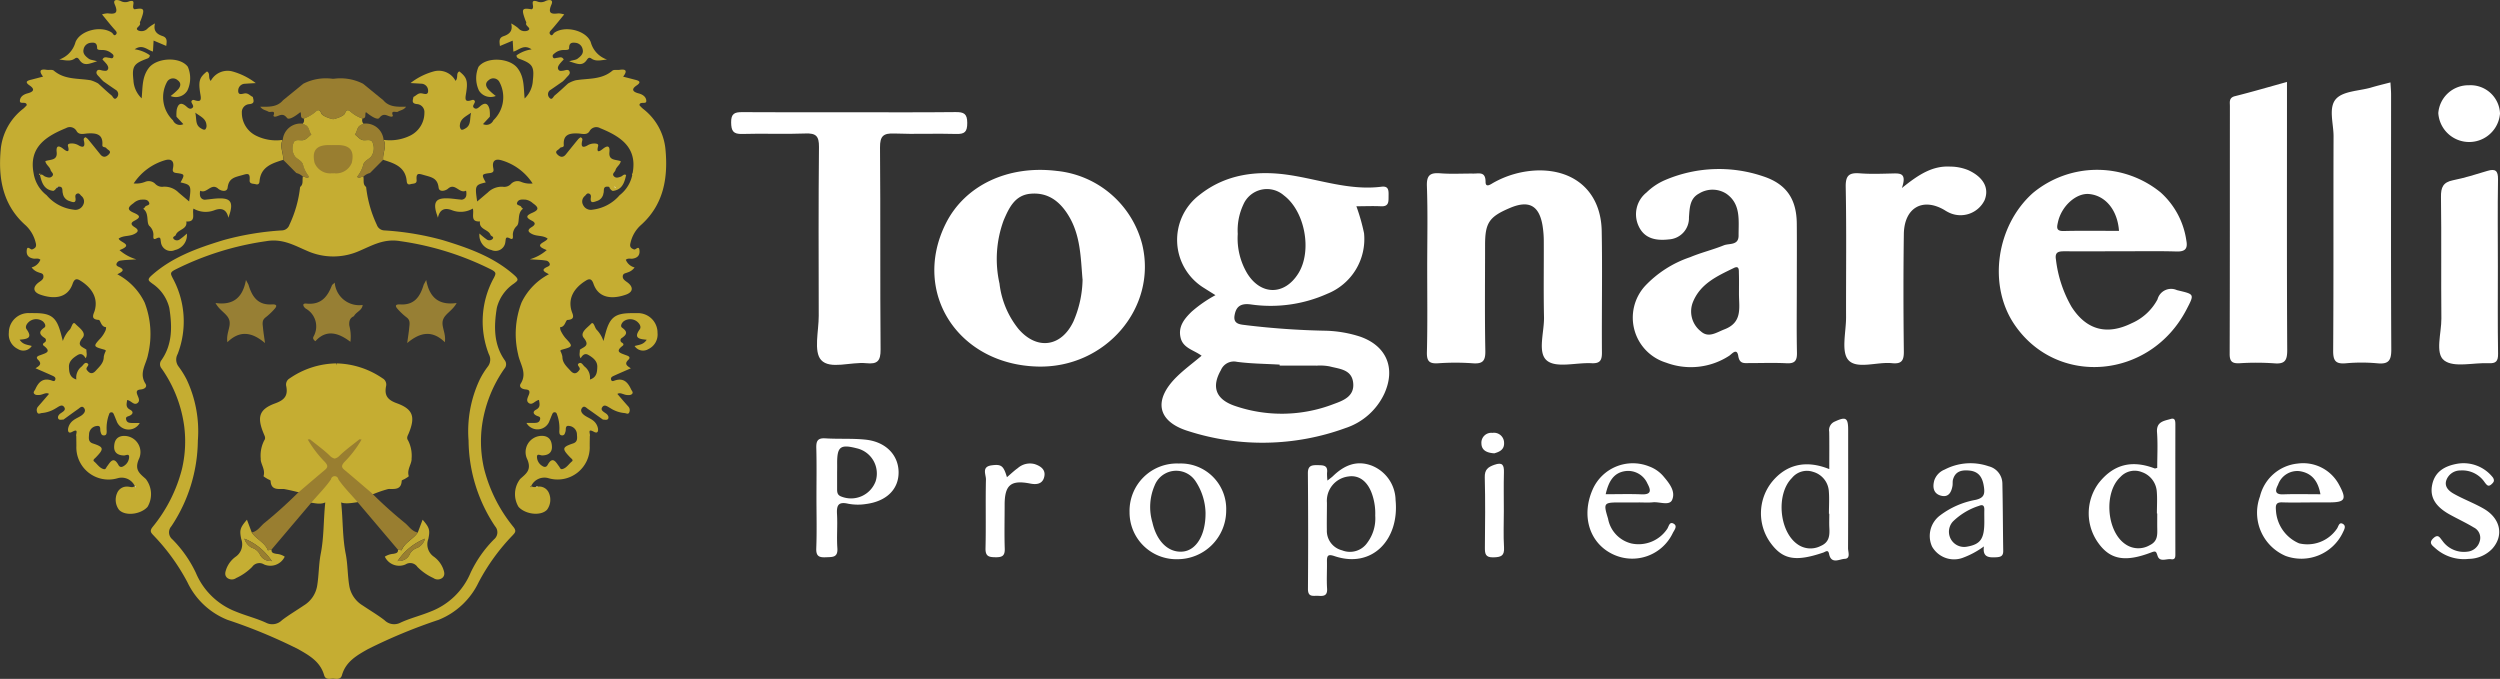 <svg xmlns="http://www.w3.org/2000/svg" width="296.318" height="80.467" viewBox="0 0 296.318 80.467">
  <rect x="0" y="0" width="296.318" height="80.467" fill="#333333" stroke="none"/>
  <g id="Group_37" data-name="Group 37" transform="translate(-786.649 489)">
    <g id="solo_tognarelli" data-name="solo tognarelli" transform="translate(873.313 -479.288)">
      <path id="Path_95" data-name="Path 95" d="M463.284,1314.175a23.035,23.035,0,0,1,.909,3.2,6.978,6.978,0,0,1-4.349,7.168,16.429,16.429,0,0,1-9.111,1.262c-1.238-.156-1.721.323-1.888,1.305-.19,1.112.782,1.07,1.463,1.171a92.459,92.459,0,0,0,9.3.645,14.4,14.4,0,0,1,4.151.712c3.108,1.1,4.214,3.738,2.826,6.775a7.739,7.739,0,0,1-4.583,4.047,28.7,28.7,0,0,1-18.616.371c-3.74-1.141-4.189-3.7-1.387-6.451.88-.866,1.887-1.6,2.94-2.489-.9-.673-2.174-.883-2.48-2.1-.336-1.337.414-2.259,1.29-3.115a15.27,15.27,0,0,1,2.832-1.964c-.466-.293-.892-.554-1.312-.824a6.685,6.685,0,0,1-.589-11.05c3.123-2.492,6.846-2.934,10.611-2.373,3.651.544,7.193,1.868,10.976,1.392.878-.11.841.5.832,1.1-.007.637.072,1.276-.913,1.219C465.245,1314.132,464.294,1314.175,463.284,1314.175Zm-9.094,18.889v-.12c-1.689-.1-3.391-.106-5.062-.33a1.664,1.664,0,0,0-1.9.981c-1.118,1.954-.649,3.435,1.606,4.225a17.089,17.089,0,0,0,11.75-.2c1.128-.41,2.483-.9,2.322-2.5-.163-1.623-1.633-1.657-2.8-1.967a6.108,6.108,0,0,0-1.514-.088C457.125,1333.058,455.657,1333.064,454.19,1333.064Zm-4.966-15.614a8.1,8.1,0,0,0,1.122,4.684c1.631,2.633,4.444,2.616,6.072-.024,1.642-2.664.767-7.339-1.724-9.219a3.05,3.05,0,0,0-4.819,1.109,7.163,7.163,0,0,0-.652,3.449Z" transform="translate(-389.18 -1299.439)" fill="#fff"/>
      <path id="Path_96" data-name="Path 96" d="M702.1,1319.03c0-3.224.079-6.451-.036-9.671-.049-1.343.4-1.63,1.612-1.535,1.294.1,2.6.018,3.9.03.681.007,1.441-.267,1.441.984,0,.769.64.26.961.085a11.407,11.407,0,0,1,5.164-1.441c4.534-.12,7.555,2.633,7.64,7.168.091,4.8-.01,9.617.028,14.423.007.95-.256,1.308-1.239,1.259-1.8-.093-4.15.6-5.267-.3-1.17-.933-.318-3.382-.36-5.165-.065-3-.011-6-.026-8.993a11.806,11.806,0,0,0-.148-1.853c-.4-2.386-1.613-3.042-3.843-2.1-2.484,1.048-2.968,1.766-2.968,4.4,0,4.187-.049,8.374.03,12.557.024,1.224-.347,1.552-1.517,1.461a28.579,28.579,0,0,0-4.069,0c-1.023.066-1.364-.213-1.34-1.293C702.147,1325.707,702.1,1322.368,702.1,1319.03Z" transform="translate(-619.601 -1296.993)" fill="#fff"/>
      <path id="Path_97" data-name="Path 97" d="M228.239,1330.275c-9.459-.24-14.96-8.793-10.9-16.942,2.259-4.533,7.374-6.959,13.172-6.245a11.663,11.663,0,0,1,10.114,8.705C242.437,1323.283,236.286,1330.481,228.239,1330.275Zm5.312-10.351c-.216-2.5-.22-5.128-1.609-7.46-1.026-1.721-2.43-2.855-4.54-2.674-1.877.162-2.563,1.682-3.192,3.136a13.253,13.253,0,0,0-.5,7.506,10.483,10.483,0,0,0,2.262,5.4c2.191,2.533,5.071,2.119,6.5-.9a12.936,12.936,0,0,0,1.086-5.014Z" transform="translate(-191.907 -1296.54)" fill="#fff"/>
      <path id="Path_98" data-name="Path 98" d="M924.88,1320.117c0,2.6-.036,5.206.018,7.807.019.944-.24,1.312-1.231,1.26-1.468-.077-2.941-.019-4.411-.021-.61,0-1.163.12-1.315-.841-.162-1.022-.775-.219-1.081-.021a8.329,8.329,0,0,1-7.479.807,5.576,5.576,0,0,1-2.5-9.072,13.09,13.09,0,0,1,5.365-3.43c1.292-.544,2.676-.871,3.978-1.4.643-.259,1.762.043,1.756-1.163-.011-1.786.3-3.733-1.452-4.954a3.028,3.028,0,0,0-3.231-.024c-1.122.591-1.116,1.752-1.2,2.814a2.522,2.522,0,0,1-2.364,2.622c-1.489.172-2.9-.048-3.6-1.575a3.3,3.3,0,0,1,.933-3.983,7.188,7.188,0,0,1,2.248-1.493,16.258,16.258,0,0,1,11.578-.423c2.762.906,3.963,2.7,3.986,5.612C924.9,1315.138,924.881,1317.628,924.88,1320.117Zm-6.855.8c0-.79.017-1.582-.008-2.372-.011-.36.064-.975-.585-.661-1.922.936-3.938,1.825-4.839,3.987a2.99,2.99,0,0,0,.914,3.53c.916.826,1.838.131,2.8-.24,2.182-.835,1.71-2.605,1.718-4.243Z" transform="translate(-798.574 -1295.839)" fill="#fff"/>
      <path id="Path_99" data-name="Path 99" d="M1280.974,1316.569c-2.208,0-4.414.011-6.62,0-.691,0-1.249.019-1.081.985a14.6,14.6,0,0,0,1.839,5.581c1.758,2.762,4.193,3.417,7.147,1.956a6.32,6.32,0,0,0,3.053-2.825,1.666,1.666,0,0,1,2.3-1.093c2.078.507,2.118.41,1.13,2.307-4.291,8.25-15.343,9.206-20.394,1.763-3.159-4.654-2.162-11.7,2.194-15.585a11.923,11.923,0,0,1,15.141-.064,9.449,9.449,0,0,1,3.045,5.7c.181.95-.12,1.321-1.133,1.3C1285.386,1316.527,1283.179,1316.569,1280.974,1316.569Zm-.228-2.419c-.18-2.472-1.6-4.182-3.536-4.367-1.543-.148-3.291,1.441-3.7,3.333-.132.6-.251,1.073.683,1.051,2.181-.052,4.365-.017,6.555-.017Z" transform="translate(-1116.251 -1296.497)" fill="#fff"/>
      <path id="Path_100" data-name="Path 100" d="M29.53,1249.937c4.187,0,8.374.027,12.559-.02.984-.011,1.39.185,1.39,1.285,0,1.056-.292,1.34-1.331,1.307-2.43-.077-4.868.048-7.3-.053-1.313-.054-1.721.292-1.709,1.669.068,7.976,0,15.955.067,23.931.012,1.37-.386,1.76-1.681,1.627-1.84-.187-4.312.777-5.363-.377-.913-1-.283-3.435-.287-5.235-.012-6.675-.038-13.352.029-20.026.012-1.293-.36-1.643-1.624-1.591-2.486.1-4.979-.022-7.466.055-1.088.034-1.308-.369-1.321-1.368-.014-1.034.4-1.225,1.306-1.218C21.044,1249.955,25.286,1249.937,29.53,1249.937Z" transform="translate(-15.497 -1246.344)" fill="#fff"/>
      <path id="Path_101" data-name="Path 101" d="M1501.113,1220.17v3.051c0,9.564-.024,19.129.029,28.693.007,1.242-.247,1.728-1.569,1.606a30.718,30.718,0,0,0-4.071-.008c-.841.037-1.186-.159-1.182-1.1.032-9.791.018-19.577.028-29.372,0-.471-.141-1,.6-1.183C1496.967,1221.351,1498.965,1220.765,1501.113,1220.17Z" transform="translate(-1316.708 -1220.17)" fill="#fff"/>
      <path id="Path_102" data-name="Path 102" d="M1602.052,1220.64c.03.567.074,1.01.074,1.453,0,10.065-.029,20.128.025,30.193.007,1.321-.323,1.782-1.666,1.646a20.547,20.547,0,0,0-3.723,0c-1.181.1-1.507-.27-1.5-1.479.058-8.481.016-16.961.046-25.443,0-1.509-.635-3.4.3-4.423.841-.921,2.684-.928,4.091-1.321C1600.435,1221.044,1601.194,1220.862,1602.052,1220.64Z" transform="translate(-1405.382 -1220.584)" fill="#fff"/>
      <path id="Path_103" data-name="Path 103" d="M1120.9,1306.181c2.042-1.656,3.663-2.654,5.724-2.543a5.729,5.729,0,0,1,2.139.42c1.792.82,2.522,2.116,1.94,3.56a3.17,3.17,0,0,1-4.162,1.5,4.527,4.527,0,0,1-.592-.328c-2.587-1.523-4.774-.274-4.817,2.85-.064,4.635-.055,9.272,0,13.908.014,1.1-.28,1.507-1.4,1.392-1.775-.182-4.167.76-5.173-.371-.88-.99-.27-3.329-.274-5.072-.013-5.145.058-10.292-.042-15.435-.028-1.41.429-1.722,1.7-1.623,1.292.1,2.6.044,3.9.014C1120.707,1304.437,1121.508,1304.412,1120.9,1306.181Z" transform="translate(-982.139 -1293.605)" fill="#fff"/>
      <path id="Path_104" data-name="Path 104" d="M1708.04,1318.5c0,3.443-.031,6.889.024,10.329.013.9-.257,1.169-1.128,1.125-1.794-.088-4.084.555-5.25-.322-1.126-.841-.324-3.261-.342-4.983-.049-4.8.022-9.6-.047-14.4-.016-1.14.247-1.746,1.429-1.983,1.375-.275,2.724-.7,4.068-1.107.961-.293,1.278-.018,1.264,1C1708,1311.608,1708.04,1315.054,1708.04,1318.5Z" transform="translate(-1498.639 -1296.615)" fill="#fff"/>
      <path id="Path_105" data-name="Path 105" d="M1284.878,1531.465c0-1.558.016-2.994-.009-4.429a1.1,1.1,0,0,1,.676-1.213c1.291-.6,1.571-.452,1.572.988,0,4.678.011,9.354-.014,14.031,0,.446.327,1.235-.4,1.259-.6.02-1.6.695-1.854-.6-.109-.545-.436-.227-.686-.142-3.305,1.121-4.818.835-6.278-1.191a5.977,5.977,0,0,1,.173-7.156C1279.748,1530.919,1282.087,1530.332,1284.878,1531.465Zm0,5.292h-.042c0-.92.065-1.847-.018-2.76a2.563,2.563,0,0,0-1.87-2.21,2.279,2.279,0,0,0-2.495.731c-1.9,1.886-1.526,6.324.654,7.851a2.641,2.641,0,0,0,2.752.206c1.012-.43,1.077-1.225,1.028-2.132-.031-.559-.007-1.12-.007-1.686Z" transform="translate(-1154.723 -1485.575)" fill="#fff"/>
      <path id="Path_106" data-name="Path 106" d="M1016.467,1576.017c.359-.286.519-.394.654-.527,1.308-1.268,2.792-1.93,4.608-1.239a4.479,4.479,0,0,1,2.814,4.081c.463,4.678-2.769,8.151-7.242,6.639-.744-.252-.9-.086-.892.614.021,1.077-.055,2.158.016,3.23.057.86-.4.913-1.029.864-.566-.043-1.246.233-1.239-.821q.052-6.846-.009-13.695c-.008-.9.423-.987,1.132-.973.662.014,1.271-.021,1.139.931A6.508,6.508,0,0,0,1016.467,1576.017Zm5.664,4.165a6.957,6.957,0,0,0-.286-2.28c-.5-1.71-1.568-2.586-2.919-2.366a2.9,2.9,0,0,0-2.519,3.111c0,1.079-.028,2.159-.01,3.237a2.377,2.377,0,0,0,1.8,2.4,2.5,2.5,0,0,0,3.007-.917A4.8,4.8,0,0,0,1022.132,1580.182Z" transform="translate(-945.793 -1528.769)" fill="#fff"/>
      <path id="Path_107" data-name="Path 107" d="M1496.819,1531.275c0-1.382.081-2.807-.024-4.218-.1-1.289.849-1.354,1.635-1.591.515-.154.539.271.539.664q-.009,7.633,0,15.258c0,.369.04.794-.508.707s-1.341.389-1.6-.4c-.174-.527-.2-.612-.763-.4-3.053,1.167-4.809.848-6.2-1.036a6.023,6.023,0,0,1-.038-7.163c1.745-2.233,3.912-2.808,6.651-1.765C1496.56,1531.356,1496.619,1531.322,1496.819,1531.275Zm0,5.4h-.039c0-.872.058-1.745-.014-2.608a2.633,2.633,0,0,0-1.776-2.3,2.291,2.291,0,0,0-2.535.58c-1.994,1.835-1.643,6.464.592,7.967a2.679,2.679,0,0,0,2.889.115c.958-.462.9-1.244.885-2.072-.006-.555,0-1.118,0-1.682Z" transform="translate(-1327.793 -1485.524)" fill="#fff"/>
      <path id="Path_108" data-name="Path 108" d="M716.285,1553.808c0-1.953.036-3.907-.017-5.857-.023-.821.123-1.234,1.069-1.175,1.586.1,3.19-.011,4.768.154,2.372.248,3.871,1.788,3.915,3.8.046,2.033-1.391,3.5-3.837,3.825a6.15,6.15,0,0,1-2.145-.031c-1.19-.272-1.375.218-1.316,1.251.077,1.331-.053,2.677.041,4.006.082,1.134-.565,1.055-1.335,1.09-.812.039-1.2-.1-1.166-1.054C716.342,1557.818,716.286,1555.812,716.285,1553.808Zm2.448-3.042v1.994c0,.422.024.763.552.935a3.106,3.106,0,0,0,4.018-1.84,3.062,3.062,0,0,0-2.245-3.9c-1.923-.494-2.32-.2-2.32,1.745C718.741,1550.05,718.741,1550.408,718.733,1550.766Z" transform="translate(-706.177 -1504.532)" fill="#fff"/>
      <path id="Path_109" data-name="Path 109" d="M1394.212,1583.732a10.1,10.1,0,0,1-2.579,1.377,3,3,0,0,1-3.569-1.36,3.035,3.035,0,0,1,.974-3.707,9.877,9.877,0,0,1,4.182-1.825c.961-.218,1.118-.64,1-1.49-.145-1.075-.536-1.867-1.733-1.984-.884-.086-1.659.06-1.939,1.063-.067.241-.018.513-.063.763-.128.719-.45,1.355-1.289,1.168-.94-.21-1.1-.962-.872-1.812a2.12,2.12,0,0,1,1.233-1.3,6.615,6.615,0,0,1,5.218-.391,2.131,2.131,0,0,1,1.625,2.024c.058,2.665.06,5.331.1,8,.01.627-.3.737-.856.763C1394.76,1585.067,1394.034,1585.007,1394.212,1583.732Zm.049-2.944c0-.46-.01-.92,0-1.379s-.13-.689-.624-.487a7.838,7.838,0,0,0-3.113,1.874,1.8,1.8,0,0,0,1.724,2.958c1.568-.28,2.016-.936,2.013-2.961Z" transform="translate(-1245.728 -1528.68)" fill="#fff"/>
      <path id="Path_110" data-name="Path 110" d="M891.295,1579.938a5.612,5.612,0,0,1,5.841-5.758,5.386,5.386,0,0,1,5.613,5.589,5.77,5.77,0,0,1-5.764,5.752A5.547,5.547,0,0,1,891.295,1579.938Zm9.006.085a7.086,7.086,0,0,0-1.18-3.742,2.744,2.744,0,0,0-4.852.5,6.408,6.408,0,0,0-.27,4.361c.523,2.339,1.963,3.645,3.636,3.472,1.572-.17,2.689-1.96,2.666-4.593Z" transform="translate(-844.076 -1528.952)" fill="#fff"/>
      <path id="Path_111" data-name="Path 111" d="M1173.252,1578.566H1171.1c-2.005,0-2.054.039-1.482,1.922a3.7,3.7,0,0,0,2.809,2.951,4.082,4.082,0,0,0,4.177-1.7c.218-.28.27-.981.816-.637.455.284.044.749-.129,1.09a5.319,5.319,0,0,1-7.02,2.555c-2.835-1.289-3.877-4.557-2.473-7.729a5.2,5.2,0,0,1,6.693-2.72,4.048,4.048,0,0,1,1.636,1.109c.707.832,1.542,1.818,1.083,2.861-.317.722-1.484.205-2.266.281C1174.385,1578.608,1173.816,1578.564,1173.252,1578.566Zm-3.911-.973c1.5,0,2.876-.045,4.245.014,1.2.051,1.122-.5.7-1.276a2.5,2.5,0,0,0-2.6-1.482c-1.4.186-2.005,1.224-2.348,2.743Z" transform="translate(-1065.684 -1528.726)" fill="#fff"/>
      <path id="Path_112" data-name="Path 112" d="M1607.536,1578.464c-1.079,0-2.16.028-3.237-.01-.709-.026-.835.244-.774.915a4.523,4.523,0,0,0,2.74,3.94,4.228,4.228,0,0,0,4.47-1.708c.2-.245.252-.856.71-.605s.159.708-.013,1.08a5.447,5.447,0,0,1-6.76,2.726,5.566,5.566,0,0,1-3.041-7.047,5.115,5.115,0,0,1,4.463-3.9,4.82,4.82,0,0,1,4.907,2.5c.943,1.727.74,2.1-1.142,2.1h-2.313Zm1.263-.974c-.29-1.636-1.078-2.539-2.508-2.742a2.421,2.421,0,0,0-2.517,1.619c-.314.6-.46,1.176.618,1.136C1605.819,1577.45,1607.248,1577.49,1608.8,1577.49Z" transform="translate(-1420.429 -1528.621)" fill="#fff"/>
      <path id="Path_113" data-name="Path 113" d="M1715.953,1585.252a5.1,5.1,0,0,1-3.958-1.254c-.327-.307-.872-.61-.241-1.2.589-.545.775-.033,1.058.292a3.107,3.107,0,0,0,2.944,1.308,1.666,1.666,0,0,0,1.47-1.172,1.366,1.366,0,0,0-.688-1.7c-.916-.554-1.894-1.005-2.835-1.526-1.71-.943-2.4-2.072-2.088-3.548.327-1.583,1.533-2.221,2.977-2.478a4.421,4.421,0,0,1,4.232,1.652c.2.362.093.524-.163.763-.4.376-.573.109-.813-.192a3.191,3.191,0,0,0-2.893-1.424,1.746,1.746,0,0,0-1.663,1.148c-.269.784.312,1.292.872,1.608,1.157.654,2.418,1.114,3.565,1.778,2.007,1.162,2.4,3.21.988,4.761A3.921,3.921,0,0,1,1715.953,1585.252Z" transform="translate(-1509.996 -1528.721)" fill="#fff"/>
      <path id="Path_114" data-name="Path 114" d="M820.92,1575.64c.445-.376.844-.763,1.288-1.078a2.175,2.175,0,0,1,2.016-.469c.727.246,1.348.685,1.1,1.57-.218.809-.931.872-1.635.734-2.29-.453-3.036.151-3.042,2.491,0,1.745-.044,3.489.013,5.234.028.857-.327,1.016-1.09,1.007-.782-.009-1.214-.09-1.19-1.066.067-2.717-.011-5.439.051-8.157.012-.573-.551-1.511.677-1.671C820.243,1574.086,820.509,1574.261,820.92,1575.64Z" transform="translate(-788.234 -1528.792)" fill="#fff"/>
      <path id="Path_115" data-name="Path 115" d="M1707.521,1226.833a3.667,3.667,0,0,1-7.314-.057,3.569,3.569,0,0,1,3.618-3.3A3.494,3.494,0,0,1,1707.521,1226.833Z" transform="translate(-1497.866 -1223.082)" fill="#fff"/>
      <g id="Group_35" data-name="Group 35" transform="translate(88.923 41.596)">
        <path id="Path_116" data-name="Path 116" d="M1130.7,1580.057c0,1.431-.065,2.865.023,4.291.062,1.005-.349,1.155-1.234,1.184-1,.034-1.041-.443-1.034-1.2.028-2.76.057-5.521-.015-8.278-.024-.918.373-1.223,1.132-1.492.963-.341,1.163.013,1.139.9C1130.671,1576.993,1130.7,1578.531,1130.7,1580.057Z" transform="translate(-1128.042 -1570.778)" fill="#fff"/>
        <path id="Path_117" data-name="Path 117" d="M1128.815,1528.052c-.912-.06-1.515-.369-1.526-1.188a1.171,1.171,0,0,1,1.308-1.236,1.194,1.194,0,0,1,1.379,1.174C1130.022,1527.659,1129.358,1527.895,1128.815,1528.052Z" transform="translate(-1127.289 -1525.628)" fill="#fff"/>
      </g>
    </g>
    <g id="Group_36" data-name="Group 36" transform="translate(786.649 -489)">
      <rect id="Rectangle_7" data-name="Rectangle 7" width="5.163" height="4.181" transform="translate(36.908 16.566)" fill="#997e30"/>
      <path id="Path_2" data-name="Path 2" d="M332.319,49.672c-.223-.007-.516.111-.627-.132-.1-.223.1-.481.265-.592.307-.216.725-.418.411-.8-.265-.321-.627,0-.941.174a3.69,3.69,0,0,1-1.651.571c-.2.007-.474.223-.585-.118a.624.624,0,0,1,.111-.641c.439-.5.871-1,1.3-1.505-.341-.23-.725.1-1.129.125-.23.014-.488.035-.634-.153s.063-.355.139-.523c.369-.822.878-1.38,1.9-1.052.153.049.4.2.474-.111.063-.244-.146-.355-.321-.432-.641-.293-1.289-.571-2.028-.892.411-.265.829-.488.307-1-.39-.383.1-.495.327-.578.592-.23,1.289-.369.348-1.087-.167-.125-.111-.265.063-.376a.309.309,0,0,0,.014-.564c-.613-.411-.7-.746-.021-1.212.293-.2-.007-.627-.2-.766a1.326,1.326,0,0,0-1.394-.077c-.341.181-.766.676-.495,1.045.759,1.052.035,1.15-.829,1.226.383.606.927.585,1.435.746a1.184,1.184,0,0,1-1.637.362,1.914,1.914,0,0,1-1.08-1.916,2.325,2.325,0,0,1,2.48-2.341c.23-.007.46,0,.69,0,1.839.021,2.474.509,2.968,2.306.077.272.146.543.265,1a3.522,3.522,0,0,1,.794-1.331c.251-.216.348-1.073.69-.7.383.418,1.373,1.024.85,1.658-.773.948,0,1.052.467,1.407-.035.314.132.641-.1,1.01-.216-.369-.488-.648-.934-.39-.543.327-1.066.739-1.045,1.407.021.557.035,1.24.878,1.5a1.642,1.642,0,0,1,.606-1.519c.209-.16.376-.592.7-.4.355.216-.251.474-.077.759.327.488.683.557,1.073.118.418-.474.948-.9.948-1.651a2.229,2.229,0,0,1,.258-.718.664.664,0,0,0-.16-.118c-1.366-.376-1.387-.39-.446-1.4a3.6,3.6,0,0,0,.564-.9,1.093,1.093,0,0,0,.056-.376c-.606-.007-.655-.85-.871-.857-1.017-.056-.606-.676-.481-1.087.439-1.5-.327-2.724-1.707-3.574-.446-.279-.7-.2-.906.383-.641,1.839-2.411,1.784-3.832,1.282-.92-.327-.906-.955-.1-1.512.237-.16.516-.341.474-.7s-.369-.321-.592-.432a1.57,1.57,0,0,1-.808-.585,1.505,1.505,0,0,0,1.038-.906c-.258-.23-.564-.091-.836-.139-.5-.091-.822-.348-.787-.913.042-.753.446-.091.655-.174.355-.139.55-.3.411-.787a4.11,4.11,0,0,0-1.178-2.055c-2.787-2.453-3.289-5.707-2.954-9.128a6.918,6.918,0,0,1,2.662-4.71,3.683,3.683,0,0,0,.4-.4c.014-.014,0-.063,0-.111-.146-.383-.843.042-.8-.446.035-.467.432-.739.927-.864.557-.146.975-.418.23-.927-.627-.425-.3-.571.188-.69.446-.111.885-.23,1.4-.362-.453-.585-.453-.948.411-.808.293.049.683-.056.864.1,1.289,1.1,2.885.885,4.376,1.143a4.386,4.386,0,0,1,.878.376c.523.474,1.038.969,1.582,1.414.174.139.314.655.648.251a.6.6,0,0,0-.181-.927c-.481-.327-.955-.655-1.428-.989a5.633,5.633,0,0,1-.4-.418c-.174-.223-.516-.439-.4-.739.139-.362.5-.139.773-.111.2.021.411.077.537-.111.153-.223.014-.453-.1-.634A6.708,6.708,0,0,0,336.939,7c.188-.411.509-.23.78-.209.181.014.418.16.509-.1s-.146-.376-.327-.523a1.669,1.669,0,0,0-1.01-.3c-.216-.014-.585.021-.585-.223.007-.634-.321-.7-.808-.627a.941.941,0,0,0-.794.753c-.132.516.209.829.6,1.122.223.167.488.146,1,.314-.913.272-1.547.641-2.09-.16-.139-.2-.272-.369-.55-.167-.571.4-1.205.174-1.853.118a3.016,3.016,0,0,0,1.93-2.062c.55-1.4,3.045-2.007,4.313-1.122.153.1.258.5.509.181.16-.2-.035-.39-.2-.571-.488-.543-.941-1.129-1.477-1.777a2.416,2.416,0,0,1,.683-.125c.885.118,1.282-.007.829-1.052-.293-.683.4-.557.7-.411A1.138,1.138,0,0,0,340.1.1c1-.293.146.739.641.941,1.15-.2,1.24-.063.753,1.261-.042.125-.146.272-.111.369.146.376-.7.585-.209.878a.981.981,0,0,0,1.157-.279,5.216,5.216,0,0,1,.836-.557c-.23.885.209,1.275.9,1.505.6.2.488.669.432,1.164l-1.5-.634c-.028.474-.049.892-.077,1.3-.662-.167-1.226-.92-2.167-.265a4.08,4.08,0,0,1,1.791.7c0,.23-.112.327-.328.411-1.568.578-1.8.9-1.61,2.557a3.19,3.19,0,0,0,.975,2.146c.132-1.317.028-2.543.857-3.616.948-1.212,3.686-1.359,4.613-.132A3.414,3.414,0,0,1,347,10.681a1.6,1.6,0,0,1-1.986.641,7.554,7.554,0,0,0,.9-.794c.286-.348.4-.746-.07-1.087a.811.811,0,0,0-1.261.223,3.791,3.791,0,0,0,.711,4.536.9.9,0,0,0,1.233.453l-.815-.871a4.084,4.084,0,0,1,.035-.878c.139-.55.411-.913,1.024-.439.223.174.474.488.766.307.4-.251-.118-.571-.049-.843.132-.223.314-.132.446-.091.62.188.732-.014.627-.627-.286-1.665-.153-2.069.766-2.8.432.223.091.732.446,1.122a2.259,2.259,0,0,1,2.508-1.143,8.06,8.06,0,0,1,2.829,1.4c-.53.028-.892.049-1.261.077a.814.814,0,0,0-.822.822c-.014.606.516.348.787.321.432-.042.627.293.948.418.07.39.293.794-.432.857a.949.949,0,0,0-.871,1.01,3.017,3.017,0,0,0,1.6,2.683,5.367,5.367,0,0,0,3.233.543c-.4.8.125,1.575.056,2.369-1.331.411-2.662.836-2.794,2.55-.028.314-.2.411-.46.334-.286-.084-.753,0-.711-.488.077-.941-.3-.746-.962-.564-.836.23-1.512.355-1.644,1.449-.077.613-.843.383-1.115.139-.829-.746-1.352.627-2.111.244-.063-.035-.091.411-.035.62a.576.576,0,0,0,.683.425c.557-.049,1.108-.146,1.665-.146,1.191-.007,1.519.439,1.226,1.589-.049.188-.118.376-.223.711-.223-1.059-.878-1.185-1.644-.9a2.87,2.87,0,0,1-2.494-.188c-.2.592.376,1.6-.85,1.526.153.969-1.01.913-1.247,1.6-.056.167-.495.2-.23.495a.536.536,0,0,0,.648.063,7.17,7.17,0,0,0,.892-.725,1.809,1.809,0,0,1-1.407,1.951,1.176,1.176,0,0,1-1.672-.962c-.063-.307.028-.7-.557-.4-.432.223-.327-.244-.327-.46a1.417,1.417,0,0,0-.495-1.045c-.376-.446.021-1.477-.711-2.021.07-.07.16-.125.2-.2.1-.251.683-.16.474-.578-.188-.376-.6-.314-.969-.3a1.579,1.579,0,0,0-.864.418c-.732.509-.739.8.042,1.136s.822.557.056.948c-.46.237-.411.481.042.759.53.321.46.585-.132.85-.564.251-1.233.118-1.763.5.139.474,1.86.7.1,1.366a5.274,5.274,0,0,0,2,1.094c-.794.056-1.331.063-1.853.146a.569.569,0,0,0-.509.4c-.035.181.1.265.279.341.871.39.314.613-.174.885a7.44,7.44,0,0,1,3.24,3.358,10.4,10.4,0,0,1,.4,6.146c-.2,1.136-1.115,2.195-.307,3.456.251.4-.125.648-.55.69-.334.035-.578.111-.446.537.111.362.432.8.042,1.08-.418.307-.732-.293-1.212-.369-.063.446-.223.857.341,1.15.439.23.348.523-.042.711-.23.111-.536.1-.411.5.1.327.362.348.62.362.321.014.641,0,.982,0A1.509,1.509,0,0,1,338.6,49.8c-.1-.209-.167-.425-.265-.634-.077-.174-.132-.4-.4-.348-.2.035-.2.237-.265.376a4.713,4.713,0,0,0-.23,1.839c-.007.209.014.5-.314.516-.307.014-.355-.23-.418-.453-.084-.272.1-.759-.467-.662a1.016,1.016,0,0,0-.892,1.017c-.028.4-.118.864.453,1.052,1.317.432,1.345.627.334,1.672-.132.132-.39.3-.181.467.369.3.62.766,1.122.9.251.07.279-.153.4-.314.369-.481.753-1.282,1.352-.181.167.307.411.286.662.111A1.3,1.3,0,0,0,340.1,54.1c-.007-.439-.39-.167-.613-.174-.683-.014-1.178-.3-1.164-1.024.014-.648.251-1.212,1.045-1.289a1.925,1.925,0,0,1,1.867,2.787c-.537,1.275.181,1.707.843,2.313a2.936,2.936,0,0,1,.2,3.31c-.815.9-2.648,1.122-3.379.341a1.972,1.972,0,0,1-.23-1.965,1.232,1.232,0,0,1,1.254-.78c.279-.007.578.181.836-.07l.021.16.118-.07-.132-.1a1.717,1.717,0,0,0-2.042-.913,3.809,3.809,0,0,1-4.877-3.818c0-.39-.007-.78-.014-1.171-.1-.23.369-.982-.488-.509-.46.251-.523-.111-.474-.411a1.569,1.569,0,0,1,.62-.962c.307-.237.69-.369,1-.6.258-.2.516-.5.279-.836-.265-.369-.53-.014-.746.125C333.462,48.836,332.891,49.261,332.319,49.672Zm-.836-27.432.007-.007-.188.223-.181.111c-1.122-.132-1.38-.989-1.589-1.888.272-.16.418.118.613.188.293.111.592.209.822-.028.3-.307-.112-.495-.174-.739-.111-.411-.543-.613-.627-1.059.592-.23,1.456-.042,1.345-1.087-.077-.718.2-.836.78-.376.293.23.815.606.564-.307-.077-.279.146-.307.355-.327a1.581,1.581,0,0,1,.934.244c.523.286.732.146.62-.46-.035-.167-.146-.4.174-.523a2.052,2.052,0,0,1,.272.216c.495.6.982,1.205,1.47,1.812.334.418.683.334,1,.014.411-.418-.125-.516-.279-.746-.118-.181-.495-.035-.474-.383.091-1.261-.69-1.414-1.686-1.366-.46.021-1.059.237-1.359-.258a.906.906,0,0,0-1.261-.369c-2.425.989-4.438,2.306-3.839,5.365a4.062,4.062,0,0,0,1.533,2.585,4.975,4.975,0,0,0,3.191,1.714,1.013,1.013,0,0,0,1.143-.564.832.832,0,0,0-.216-1.066c-.139-.132-.23-.348-.467-.279s-.265.272-.23.481c.112.718-.3.557-.7.411a1.1,1.1,0,0,1-.794-.913c-.118-.307.111-.843-.53-.794h-.014a.194.194,0,0,0-.216.153A.026.026,0,0,0,331.483,22.24Zm9.156-.557a2.884,2.884,0,0,0,1.387-.2,1.086,1.086,0,0,1,1.185.265,1.117,1.117,0,0,0,.969.321,2.34,2.34,0,0,1,1.777.69c.432.369.871.732,1.254,1.059.279-1.9.251-1.965-1.017-2.258.516-.948.523-.982-.509-1.115-.557-.07-.4-.418-.362-.711.111-.753-.286-.982-.906-.822A6.7,6.7,0,0,0,340.639,21.683Zm7.3-8.389c.181.739-.035,1.449.662,1.853.174.1.39.244.537.118a.68.68,0,0,0,.125-.537C349.188,13.984,348.547,13.747,347.941,13.294Z" transform="translate(-324.794 0.06)" fill="#c5ad32"/>
      <path id="Path_24" data-name="Path 24" d="M803.75,212.123a2.123,2.123,0,0,1,2.376-1.923c.146.07.286.139.425.223.362.258.328.746.6,1.059-.362.251-.613.683-1.136.683-.376,0-.878-.139-1,.362a1.687,1.687,0,0,0,.209,1.575c.314.376.885.481.975,1.136a4.047,4.047,0,0,0,.683,1.254c-.272.265-.5-.056-.739-.007a1.637,1.637,0,0,0-.78-.432c-.523-.523-1.038-1.045-1.561-1.568C803.876,213.7,803.346,212.924,803.75,212.123Z" transform="translate(-770.235 -195.543)" fill="#997e30"/>
      <path id="Path_27" data-name="Path 27" d="M554.207,826.6l.132.1-.118.07-.021-.16Z" transform="translate(-538.216 -768.994)" fill="#fefefd"/>
      <path id="Path_28" data-name="Path 28" d="M421.116,317.307l-.216.174a.192.192,0,0,1,.2-.181C421.1,317.307,421.109,317.307,421.116,317.307Z" transform="translate(-414.204 -295.181)" fill="#f7f0d4"/>
      <path id="Path_30" data-name="Path 30" d="M391.053,294.444l-.153-.063.153-.181Z" transform="translate(-386.294 -273.69)" fill="#c5ad32"/>
      <path id="Path_31" data-name="Path 31" d="M691.4,478.831c1.993.279,3.2-.516,3.609-2.731.223.432.279.5.307.585.411,1.373,1.087,2.411,2.752,2.313.244-.014.829-.021.341.523a7.694,7.694,0,0,1-1.066,1.01c-.474.348-.355.8-.314,1.247.042.481.125.961.237,1.8-1.547-1.31-2.989-1.54-4.459-.1-.167-1.066.446-1.833.23-2.6S691.9,479.765,691.4,478.831Z" transform="translate(-665.856 -442.916)" fill="#977f34"/>
      <path id="Path_32" data-name="Path 32" d="M846.763,484.579c-.5.216-.592.592-.55,1.115a5.123,5.123,0,0,1,.132,1.923c-1.414-1.073-2.857-1.519-4.153-.07-.328-.237-.286-.411-.223-.55a2.418,2.418,0,0,0-.906-3.31c-.258-.174-.557-.662.07-.6,1.707.174,2.487-.78,3.017-2.16.035-.084.132-.132.334-.327a2.909,2.909,0,0,0,3.31,2.648C847.738,483.91,847.013,484.063,846.763,484.579Z" transform="translate(-804.81 -447.103)" fill="#977f34"/>
      <path id="Path_33" data-name="Path 33" d="M711.041,885.405c.523.808,1.547,1.164,1.916,2.118a2.392,2.392,0,0,0,.439-.091c-.056.432.279.453.557.516a2.025,2.025,0,0,1,1,.334,1.884,1.884,0,0,1-2.453.92,1.04,1.04,0,0,0-1.407.293,6.441,6.441,0,0,1-1.9,1.324.88.88,0,0,1-1.094-.056c-.32-.328-.181-.7-.042-1.094a3.141,3.141,0,0,1,1.129-1.414,1.785,1.785,0,0,0,.613-2.062c-.223-1.073-.139-1.345.676-2.292Zm2.341,3.386.1.077-.077-.091a7.038,7.038,0,0,0-3.226-2.627,1.753,1.753,0,0,0,.892,1.08,1.586,1.586,0,0,1,.906.718,1.39,1.39,0,0,0,1.407.843Z" transform="translate(-681.205 -822.302)" fill="#c5ae33"/>
      <path id="Path_34" data-name="Path 34" d="M743.712,918.841A1.4,1.4,0,0,1,742.3,918a1.566,1.566,0,0,0-.906-.718,1.772,1.772,0,0,1-.892-1.08,7.028,7.028,0,0,1,3.226,2.62Z" transform="translate(-711.535 -852.351)" fill="#997e30"/>
      <path id="Path_35" data-name="Path 35" d="M777.621,953.8l.077.091-.1-.077Z" transform="translate(-746.05 -887.332)" fill="#997e30"/>
      <path id="Path_36" data-name="Path 36" d="M776.307,133.574a5.878,5.878,0,0,0-3.707.55l-2.4,1.958h0c-.69.822-1.651.78-2.7.766.286.4.683.411.975.592.209.132.892-.272.585.488-.007.014.077.091.125.1.474.035.913-.592,1.484.146.244.321,1.1-.293,1.589-.683.167.244-.1.718.411.759a4.348,4.348,0,0,0,1.352-.766c.265-.244.53-.383.718.132.111.307.913.627,1.575.746Z" transform="translate(-736.654 -124.199)" fill="#997e30"/>
      <path id="Path_37" data-name="Path 37" d="M1000.707,48.345c-.216-.146-.481-.5-.745-.125-.237.334.021.641.279.836.307.23.69.369,1,.6a1.55,1.55,0,0,1,.62.962c.049.3-.007.662-.474.411-.857-.467-.383.286-.488.509-.007.39-.014.78-.014,1.171A3.809,3.809,0,0,1,996,56.526a1.725,1.725,0,0,0-2.041.913l-.132.1.118.07.021-.16c.258.251.557.063.836.07a1.241,1.241,0,0,1,1.254.78,1.989,1.989,0,0,1-.23,1.965c-.739.78-2.571.557-3.379-.341a2.936,2.936,0,0,1,.2-3.31c.669-.606,1.38-1.038.843-2.313a1.927,1.927,0,0,1,1.867-2.787c.794.077,1.031.641,1.052,1.289.014.725-.474,1.017-1.164,1.024-.223,0-.606-.265-.613.174a1.288,1.288,0,0,0,.606,1.059c.251.174.495.2.662-.111.606-1.1.982-.307,1.352.181.119.153.146.376.4.314.5-.132.746-.6,1.122-.9.209-.167-.056-.334-.188-.467-1.017-1.045-.982-1.233.334-1.672.564-.188.474-.655.453-1.052a1.028,1.028,0,0,0-.892-1.017c-.55-.1-.383.39-.467.662-.07.223-.118.474-.418.453-.328-.021-.307-.307-.313-.516a4.715,4.715,0,0,0-.23-1.839c-.063-.139-.07-.341-.265-.376-.265-.049-.321.174-.4.348-.091.209-.167.425-.258.634a1.507,1.507,0,0,1-2.745.272c.341,0,.669.014.982,0,.265-.014.523-.035.62-.362.125-.4-.181-.383-.411-.5-.39-.188-.481-.481-.042-.711.557-.293.4-.7.341-1.15-.481.077-.787.676-1.212.369-.39-.286-.07-.725.042-1.08.132-.432-.112-.509-.446-.537-.425-.042-.8-.293-.55-.69.8-1.261-.1-2.327-.307-3.456a10.4,10.4,0,0,1,.4-6.146,7.388,7.388,0,0,1,3.247-3.358c-.495-.279-1.052-.495-.174-.885.167-.077.307-.153.279-.341a.562.562,0,0,0-.509-.4c-.522-.084-1.059-.091-1.853-.146a5.328,5.328,0,0,0,2-1.094c-1.77-.662-.042-.892.1-1.366-.529-.383-1.2-.251-1.763-.5-.592-.265-.662-.53-.132-.85.46-.279.5-.523.042-.759-.767-.39-.711-.613.056-.948.787-.341.773-.627.042-1.136a1.627,1.627,0,0,0-.864-.418c-.362-.014-.78-.077-.968.3-.209.418.369.327.474.578.035.084.125.139.2.2-.732.543-.335,1.575-.711,2.021a1.443,1.443,0,0,0-.495,1.045c0,.216.1.683-.327.46-.585-.307-.495.091-.557.4a1.17,1.17,0,0,1-1.665.962,1.8,1.8,0,0,1-1.408-1.951,7.726,7.726,0,0,0,.892.725.536.536,0,0,0,.648-.063c.265-.3-.174-.327-.23-.495-.237-.676-1.394-.627-1.247-1.6-1.226.084-.655-.927-.85-1.526a2.844,2.844,0,0,1-2.494.188c-.766-.286-1.414-.16-1.644.9-.1-.334-.174-.523-.223-.711-.293-1.15.035-1.6,1.226-1.589.557,0,1.108.1,1.665.146a.576.576,0,0,0,.683-.425c.056-.209.021-.655-.042-.62-.76.383-1.275-.989-2.111-.244-.272.244-1.045.474-1.115-.139-.132-1.094-.808-1.212-1.644-1.449-.662-.181-1.045-.383-.962.564.042.488-.432.4-.711.488s-.432-.021-.46-.334c-.139-1.714-1.463-2.139-2.794-2.55-.077-.794.453-1.568.056-2.369a5.428,5.428,0,0,0,3.233-.543,3.017,3.017,0,0,0,1.6-2.683.948.948,0,0,0-.864-1.01c-.725-.063-.5-.467-.432-.857.32-.125.516-.467.948-.418.272.028.808.286.787-.321a.823.823,0,0,0-.822-.822c-.362-.028-.732-.042-1.261-.077a7.826,7.826,0,0,1,2.829-1.4,2.255,2.255,0,0,1,2.508,1.143c.355-.39.014-.9.446-1.122.92.732,1.052,1.136.766,2.8-.1.613.007.815.627.627.133-.042.321-.132.446.091.07.279-.446.592-.049.843.293.181.537-.132.766-.307.613-.474.885-.111,1.024.439a4.076,4.076,0,0,1,.035.878l-.808.871a.907.907,0,0,0,1.233-.453,3.789,3.789,0,0,0,.711-4.536.812.812,0,0,0-1.261-.223c-.467.341-.355.739-.07,1.087a7.547,7.547,0,0,0,.9.794,1.623,1.623,0,0,1-1.993-.641,3.437,3.437,0,0,1-.056-2.808c.927-1.226,3.665-1.08,4.613.132.836,1.073.725,2.3.857,3.616a3.176,3.176,0,0,0,.975-2.146c.188-1.658-.042-1.979-1.609-2.557-.216-.084-.328-.181-.328-.411A4.08,4.08,0,0,1,994,5.7c-.941-.655-1.512.1-2.167.265-.021-.418-.049-.829-.077-1.3l-1.512.634c-.056-.495-.167-.962.432-1.164.69-.23,1.129-.627.9-1.512a5.214,5.214,0,0,1,.836.557.983.983,0,0,0,1.157.279c.488-.3-.362-.509-.209-.878.035-.091-.07-.244-.111-.369-.481-1.324-.39-1.449.753-1.261.495-.2-.362-1.233.641-.941a1.14,1.14,0,0,0,1.01-.042c.293-.146.989-.272.7.411-.453,1.045-.056,1.171.829,1.052a3.124,3.124,0,0,1,.683.125c-.536.648-.989,1.226-1.477,1.777-.167.181-.362.369-.2.571.251.321.355-.077.509-.181,1.268-.878,3.77-.279,4.313,1.122a2.988,2.988,0,0,0,1.93,2.062c-.655.049-1.282.279-1.854-.118-.279-.2-.411-.035-.55.167-.55.8-1.178.432-2.09.16.509-.167.773-.146,1-.314.39-.293.739-.606.6-1.122a.949.949,0,0,0-.794-.753c-.488-.07-.815-.007-.808.627,0,.244-.362.209-.585.223a1.63,1.63,0,0,0-1.017.3c-.181.153-.425.258-.328.523s.32.111.509.1c.272-.021.592-.2.78.209a4.45,4.45,0,0,0-.516.571c-.125.181-.258.411-.1.634.125.188.341.132.537.111.265-.028.634-.244.773.111.119.3-.216.516-.4.739a5.6,5.6,0,0,1-.4.418c-.474.327-.948.662-1.428.989a.6.6,0,0,0-.181.927c.328.4.474-.111.648-.251.544-.446,1.059-.941,1.582-1.414a3.71,3.71,0,0,1,.878-.376c1.491-.258,3.087-.042,4.376-1.143.181-.153.571-.056.864-.1.864-.139.864.223.411.808.516.132.961.251,1.4.362.488.118.815.265.188.69-.739.5-.328.78.23.927.495.125.892.4.927.864.042.488-.662.07-.8.446,0,.042-.014.091,0,.111a3.686,3.686,0,0,0,.4.4,6.866,6.866,0,0,1,2.662,4.71c.341,3.421-.167,6.675-2.954,9.128a4,4,0,0,0-1.177,2.055c-.139.488.056.648.411.787.209.084.613-.578.655.174.035.564-.286.822-.787.913-.272.049-.578-.091-.836.139a1.5,1.5,0,0,0,1.038.906,1.543,1.543,0,0,1-.808.585c-.223.111-.55.091-.592.432s.237.53.474.7c.794.55.815,1.185-.111,1.512-1.422.5-3.191.557-3.832-1.282-.2-.585-.46-.662-.906-.383-1.38.85-2.146,2.076-1.7,3.574.118.4.536,1.031-.481,1.087-.223.014-.272.85-.871.857a1.1,1.1,0,0,0,.056.376,4.051,4.051,0,0,0,.564.9c.941,1.01.927,1.024-.446,1.4-.056.014-.1.07-.16.118a2.228,2.228,0,0,1,.258.718c0,.746.53,1.171.955,1.651.4.446.746.376,1.073-.118.174-.286-.432-.543-.077-.759.32-.2.488.237.7.4a1.651,1.651,0,0,1,.606,1.519c.843-.258.857-.941.878-1.5.021-.676-.495-1.087-1.045-1.407-.439-.265-.711.021-.927.39-.237-.369-.07-.7-.1-1.01.474-.355,1.24-.46.467-1.407-.516-.634.474-1.24.85-1.658.341-.376.439.481.69.7a3.543,3.543,0,0,1,.794,1.331c.118-.453.188-.725.265-1,.5-1.8,1.129-2.285,2.975-2.306.23,0,.46-.007.69,0a2.321,2.321,0,0,1,2.48,2.341,1.909,1.909,0,0,1-1.08,1.916,1.2,1.2,0,0,1-1.637-.362c.5-.153,1.045-.139,1.435-.746-.871-.077-1.589-.174-.829-1.226.272-.369-.153-.864-.495-1.045a1.325,1.325,0,0,0-1.394.077c-.181.132-.481.557-.2.766.669.474.592.8-.021,1.212a.313.313,0,0,0,.014.564c.181.111.23.251.063.376-.934.711-.237.857.348,1.087.223.084.718.2.327.578-.523.509-.1.732.307,1-.739.321-1.387.6-2.028.892-.167.077-.383.188-.32.432.077.307.32.16.474.111,1.017-.327,1.519.23,1.9,1.052.077.174.279.341.139.523s-.4.174-.634.153c-.4-.028-.787-.355-1.129-.125.432.5.864,1.01,1.31,1.505a.626.626,0,0,1,.112.641c-.112.341-.383.125-.585.118a3.661,3.661,0,0,1-1.651-.571c-.32-.174-.683-.495-.941-.174-.314.383.1.585.411.8.167.111.362.369.265.592-.112.244-.4.125-.627.132C1001.864,49.168,1001.293,48.743,1000.707,48.345Zm2.348-26.373h-.014c-.648-.049-.411.495-.53.794a1.108,1.108,0,0,1-.794.913c-.4.146-.8.307-.7-.411.035-.209,0-.411-.23-.481s-.328.146-.467.279a.842.842,0,0,0-.223,1.066,1.017,1.017,0,0,0,1.143.564,4.976,4.976,0,0,0,3.191-1.714,4.063,4.063,0,0,0,1.533-2.585c.6-3.059-1.408-4.376-3.839-5.358a.912.912,0,0,0-1.268.369c-.3.495-.892.279-1.359.258-1-.042-1.777.111-1.686,1.366.021.348-.348.2-.474.383-.153.23-.69.327-.279.746.321.321.669.4,1-.014.488-.606.976-1.212,1.47-1.812a1.61,1.61,0,0,1,.272-.216c.32.132.2.355.167.523-.118.606.091.746.62.46a1.581,1.581,0,0,1,.934-.244c.209.021.432.049.355.327-.244.913.272.543.564.307.578-.46.857-.341.78.376-.111,1.045.753.857,1.345,1.087-.077.446-.516.648-.627,1.059-.063.244-.474.432-.174.739.23.237.522.139.822.028.2-.07.341-.355.613-.188-.2.9-.46,1.756-1.589,1.888l-.181-.111-.188-.223.014.007a.192.192,0,0,0-.195-.181ZM990.34,18.823c-.62-.16-1.017.07-.906.822.042.293.2.641-.362.711-1.031.132-1.024.167-.509,1.115-1.261.293-1.3.362-1.017,2.258.39-.327.822-.7,1.254-1.059a2.341,2.341,0,0,1,1.777-.69,1.078,1.078,0,0,0,.969-.321,1.059,1.059,0,0,1,1.185-.265,2.773,2.773,0,0,0,1.387.2,6.594,6.594,0,0,0-3.776-2.773ZM985.5,14.643a.708.708,0,0,0,.125.537c.146.125.362-.021.536-.118.69-.4.481-1.122.662-1.853-.613.446-1.247.683-1.324,1.435Z" transform="translate(-930.988 0.153)" fill="#c5ad32"/>
      <path id="Path_38" data-name="Path 38" d="M931.9,212.123a2.123,2.123,0,0,0-2.376-1.923c-.146.07-.286.139-.425.223-.362.258-.327.746-.6,1.059.362.251.613.683,1.136.683.376,0,.878-.139,1,.362a1.687,1.687,0,0,1-.209,1.575c-.313.376-.885.481-.975,1.136a4.047,4.047,0,0,1-.683,1.254c.272.265.5-.056.739-.007a1.636,1.636,0,0,1,.78-.432l1.561-1.568C931.768,213.7,932.3,212.924,931.9,212.123Z" transform="translate(-886.436 -195.543)" fill="#997e30"/>
      <path id="Path_39" data-name="Path 39" d="M1237.032,826.6l-.132.1.119.07.021-.16Z" transform="translate(-1173.347 -768.994)" fill="#fefefd"/>
      <path id="Path_40" data-name="Path 40" d="M1369.1,317.395l.223.181a.183.183,0,0,0-.2-.181Z" transform="translate(-1296.336 -295.268)" fill="#f7f0d4"/>
      <path id="Path_41" data-name="Path 41" d="M1399.9,294.444l.153-.063-.153-.181Z" transform="translate(-1324.99 -273.69)" fill="#c5ad32"/>
      <path id="Path_42" data-name="Path 42" d="M1005.494,478.831c-1.993.279-3.2-.516-3.609-2.731-.223.432-.279.5-.307.585-.411,1.373-1.087,2.411-2.752,2.313-.244-.014-.829-.021-.341.523a7.373,7.373,0,0,0,1.073,1.01c.474.348.355.8.314,1.247-.042.481-.125.961-.237,1.8,1.547-1.31,2.989-1.54,4.459-.1.167-1.066-.446-1.833-.23-2.6S1005,479.765,1005.494,478.831Z" transform="translate(-951.369 -442.916)" fill="#977f34"/>
      <path id="Path_43" data-name="Path 43" d="M983.88,883.9c.815.948.9,1.219.676,2.292a1.775,1.775,0,0,0,.613,2.063,3.189,3.189,0,0,1,1.129,1.414c.139.39.279.766-.042,1.094a.88.88,0,0,1-1.094.056,6.351,6.351,0,0,1-1.9-1.324,1.026,1.026,0,0,0-1.407-.293,1.88,1.88,0,0,1-2.453-.92,2.122,2.122,0,0,1,1-.334c.279-.063.613-.084.557-.516a2.5,2.5,0,0,0,.439.091c.369-.954,1.394-1.31,1.916-2.118Zm-1.512,4.048a1.565,1.565,0,0,1,.906-.718,1.773,1.773,0,0,0,.892-1.08,6.991,6.991,0,0,0-3.226,2.62l-.077.091.1-.077a1.375,1.375,0,0,0,1.408-.836Z" transform="translate(-933.789 -822.302)" fill="#c5ae33"/>
      <path id="Path_44" data-name="Path 44" d="M1001.614,918.841a1.4,1.4,0,0,0,1.414-.843,1.566,1.566,0,0,1,.906-.718,1.772,1.772,0,0,0,.892-1.08,6.992,6.992,0,0,0-3.226,2.62Z" transform="translate(-954.442 -852.351)" fill="#997e30"/>
      <path id="Path_45" data-name="Path 45" d="M1014.177,953.8l-.077.091.1-.077Z" transform="translate(-966.071 -887.332)" fill="#997e30"/>
      <path id="Path_46" data-name="Path 46" d="M889.107,133.574a5.878,5.878,0,0,1,3.707.55l2.4,1.958h0c.69.822,1.651.78,2.7.766-.286.4-.69.411-.975.592-.209.132-.892-.272-.585.488.007.014-.077.091-.125.1-.474.035-.913-.592-1.484.146-.244.321-1.1-.293-1.589-.683-.167.244.1.718-.411.759a4.347,4.347,0,0,1-1.352-.766c-.265-.244-.53-.383-.718.132-.112.307-.913.627-1.575.746Z" transform="translate(-849.781 -124.199)" fill="#997e30"/>
      <path id="Path_47" data-name="Path 47" d="M621.086,207.929c.425-.334.648-.446.077-.962-2.453-2.195-5.449-3.247-8.5-4.181a33.551,33.551,0,0,0-6.961-1.157.975.975,0,0,1-.871-.662,14.2,14.2,0,0,1-1.268-4.487c-.432-.314-.23-.8-.328-1.212-.244-.049-.467.279-.739.007a3.969,3.969,0,0,0,.683-1.254c.091-.655.655-.759.976-1.136a1.69,1.69,0,0,0,.209-1.575c-.118-.509-.62-.369-1-.362-.529.007-.773-.432-1.136-.683.272-.314.23-.8.6-1.059a3.53,3.53,0,0,1,.425-.223.558.558,0,0,1-.118-.606,4.346,4.346,0,0,1-1.352-.766c-.265-.244-.53-.383-.718.132-.1.279-.787.578-1.414.711-.627-.139-1.31-.432-1.414-.711-.188-.523-.453-.383-.718-.132a4.554,4.554,0,0,1-1.352.766.558.558,0,0,1-.118.606c.146.07.286.139.425.223.362.258.327.746.6,1.059-.362.251-.613.683-1.136.683-.376,0-.878-.139-1,.362a1.687,1.687,0,0,0,.209,1.575c.313.376.885.481.975,1.136a4.048,4.048,0,0,0,.683,1.254c-.272.265-.5-.056-.739-.007-.1.4.1.892-.327,1.212a13.967,13.967,0,0,1-1.268,4.487.967.967,0,0,1-.871.662,33.552,33.552,0,0,0-6.961,1.157c-3.045.934-6.041,1.986-8.5,4.181-.578.516-.355.627.077.962a4.85,4.85,0,0,1,2.021,2.892c.334,2.132.4,4.306-.948,6.208a.778.778,0,0,0,.049.989A15.44,15.44,0,0,1,582,224.833a14.323,14.323,0,0,1-.265,5.079,17.774,17.774,0,0,1-3.484,6.877c-.39.5-.167.683.112.989a24.432,24.432,0,0,1,4.027,5.567,8.9,8.9,0,0,0,4.745,4.445,62.5,62.5,0,0,1,8.361,3.463c1.3.739,2.627,1.47,3.087,3.087.16.571.641.432,1.059.418.418.021.9.153,1.059-.418.46-1.617,1.784-2.348,3.087-3.087a63.436,63.436,0,0,1,8.361-3.463,8.932,8.932,0,0,0,4.745-4.445,24.276,24.276,0,0,1,4.027-5.567c.279-.307.5-.488.111-.989a17.807,17.807,0,0,1-3.477-6.877,14.316,14.316,0,0,1-.265-5.079,15.472,15.472,0,0,1,2.662-6.814.779.779,0,0,0,.049-.989c-1.352-1.909-1.289-4.076-.948-6.208A4.9,4.9,0,0,1,621.086,207.929Zm-21.941-16.416h.327v.007a.527.527,0,0,0,.1-.007h.167a.526.526,0,0,1,.1.007v-.007h.328c1.491,0,2.028.662,1.7,2.1a2,2,0,0,1-2.021,1.254v-.014c-.063.007-.125.007-.188.014a.856.856,0,0,1-.188-.014v.014a2,2,0,0,1-2.021-1.254C597.125,192.175,597.654,191.513,599.145,191.513Zm.787,38.078a.341.341,0,0,0-.042.118l-.927.871c-.077.091-.035.181.07.265a1.2,1.2,0,0,0-.223.237,1.629,1.629,0,0,1,.543-1.129c.383-.321.265-.55-.014-.885l.592.523c.007-.014.014-.021.021-.035v.049Zm18.75-22.3a10.715,10.715,0,0,0-.578,9,1.337,1.337,0,0,1-.111,1.47,9.727,9.727,0,0,0-.969,1.561,14.359,14.359,0,0,0-1.317,7.239,18.528,18.528,0,0,0,3.142,10.138,1.074,1.074,0,0,1-.125,1.547,14.247,14.247,0,0,0-2.78,3.965,8.377,8.377,0,0,1-4.752,4.6c-1.17.481-2.411.78-3.553,1.31a1.621,1.621,0,0,1-1.9-.293c-.822-.634-1.728-1.164-2.592-1.749a3.371,3.371,0,0,1-1.582-2.334c-.209-1.261-.174-2.55-.425-3.8-.39-1.979-.313-3.986-.537-6.076.76.341,2.592-.244,3.345-.2-.118-.139-.237-.279-.355-.411a14.052,14.052,0,0,1,2.62-.982c.7-.007,1.519.139,1.568-.968,0-.084.258-.153.39-.237.16-.1.467-.272.446-.327-.251-.78.383-1.463.334-2.069a3.955,3.955,0,0,0-.411-2.146c-.223-.307-.049-.564.063-.822.815-1.965.543-2.885-1.393-3.588-1.115-.4-1.512-.941-1.275-2.062a.836.836,0,0,0-.418-.892,9.982,9.982,0,0,0-5.379-1.77c-.028,0-.056,0-.1.244l-.007-.251-.146.007a9.962,9.962,0,0,0-5.379,1.77.842.842,0,0,0-.418.892c.237,1.115-.16,1.658-1.275,2.062-1.937.7-2.209,1.623-1.394,3.588.1.265.286.516.063.822a3.931,3.931,0,0,0-.411,2.146c-.049.606.585,1.289.334,2.069-.021.056.286.223.446.327.132.084.383.153.39.237.049,1.115.864.968,1.568.968a28.491,28.491,0,0,1,3.331.85c-.223.244-.439.495-.655.746.746-.042,1.477.341,2.237,0-.223,2.09-.146,4.1-.536,6.076-.244,1.247-.216,2.529-.425,3.8a3.365,3.365,0,0,1-1.582,2.334c-.857.585-1.763,1.115-2.592,1.749a1.621,1.621,0,0,1-1.9.293c-1.143-.523-2.39-.829-3.554-1.31a8.418,8.418,0,0,1-4.752-4.6,14.248,14.248,0,0,0-2.78-3.965,1.073,1.073,0,0,1-.125-1.547,18.585,18.585,0,0,0,3.142-10.138,14.373,14.373,0,0,0-1.317-7.239,10.454,10.454,0,0,0-.969-1.561,1.35,1.35,0,0,1-.111-1.47,10.718,10.718,0,0,0-.578-9c-.272-.537-.334-.676.237-.989a34.888,34.888,0,0,1,10.835-3.4c1.944-.334,3.317.495,4.87,1.157a7.6,7.6,0,0,0,6.173,0c1.554-.662,2.926-1.491,4.87-1.157a34.888,34.888,0,0,1,10.835,3.4C619.017,206.619,618.954,206.758,618.683,207.3Z" transform="translate(-560.168 -174.32)" fill="#c5ad32"/>
      <path id="Path_48" data-name="Path 48" d="M771.128,757.164a53,53,0,0,1-4.006-3.6c-1.087-.927-2.167-1.86-3.261-2.773-.383-.321-.265-.551.014-.885a13.056,13.056,0,0,0,2.055-2.683l-.258-.028c-.787.641-1.616,1.226-2.341,1.93a1.141,1.141,0,0,1-.592.355,1.168,1.168,0,0,1-.592-.355c-.725-.7-1.554-1.289-2.341-1.93l-.258.028a13.25,13.25,0,0,0,2.055,2.683c.279.334.39.564.014.885-1.094.92-2.174,1.846-3.261,2.773a53.017,53.017,0,0,1-4.006,3.6c-.446.4-.794.955-1.449,1.073.523.808,1.547,1.164,1.916,2.118a2.392,2.392,0,0,0,.439-.091l4.731-5.581c.773-.913,1.63-1.749,2.313-2.738a.444.444,0,0,1,.878,0c.683.989,1.54,1.826,2.313,2.738l4.731,5.581a2.511,2.511,0,0,0,.439.091c.369-.955,1.394-1.31,1.916-2.118C771.922,758.118,771.573,757.554,771.128,757.164Z" transform="translate(-723.071 -695.127)" fill="#997e30"/>
      <rect id="Rectangle_8" data-name="Rectangle 8" width="3.574" height="0.85" transform="translate(37.925 25.617)" fill="#c5ad32"/>
    </g>
  </g>
</svg>
